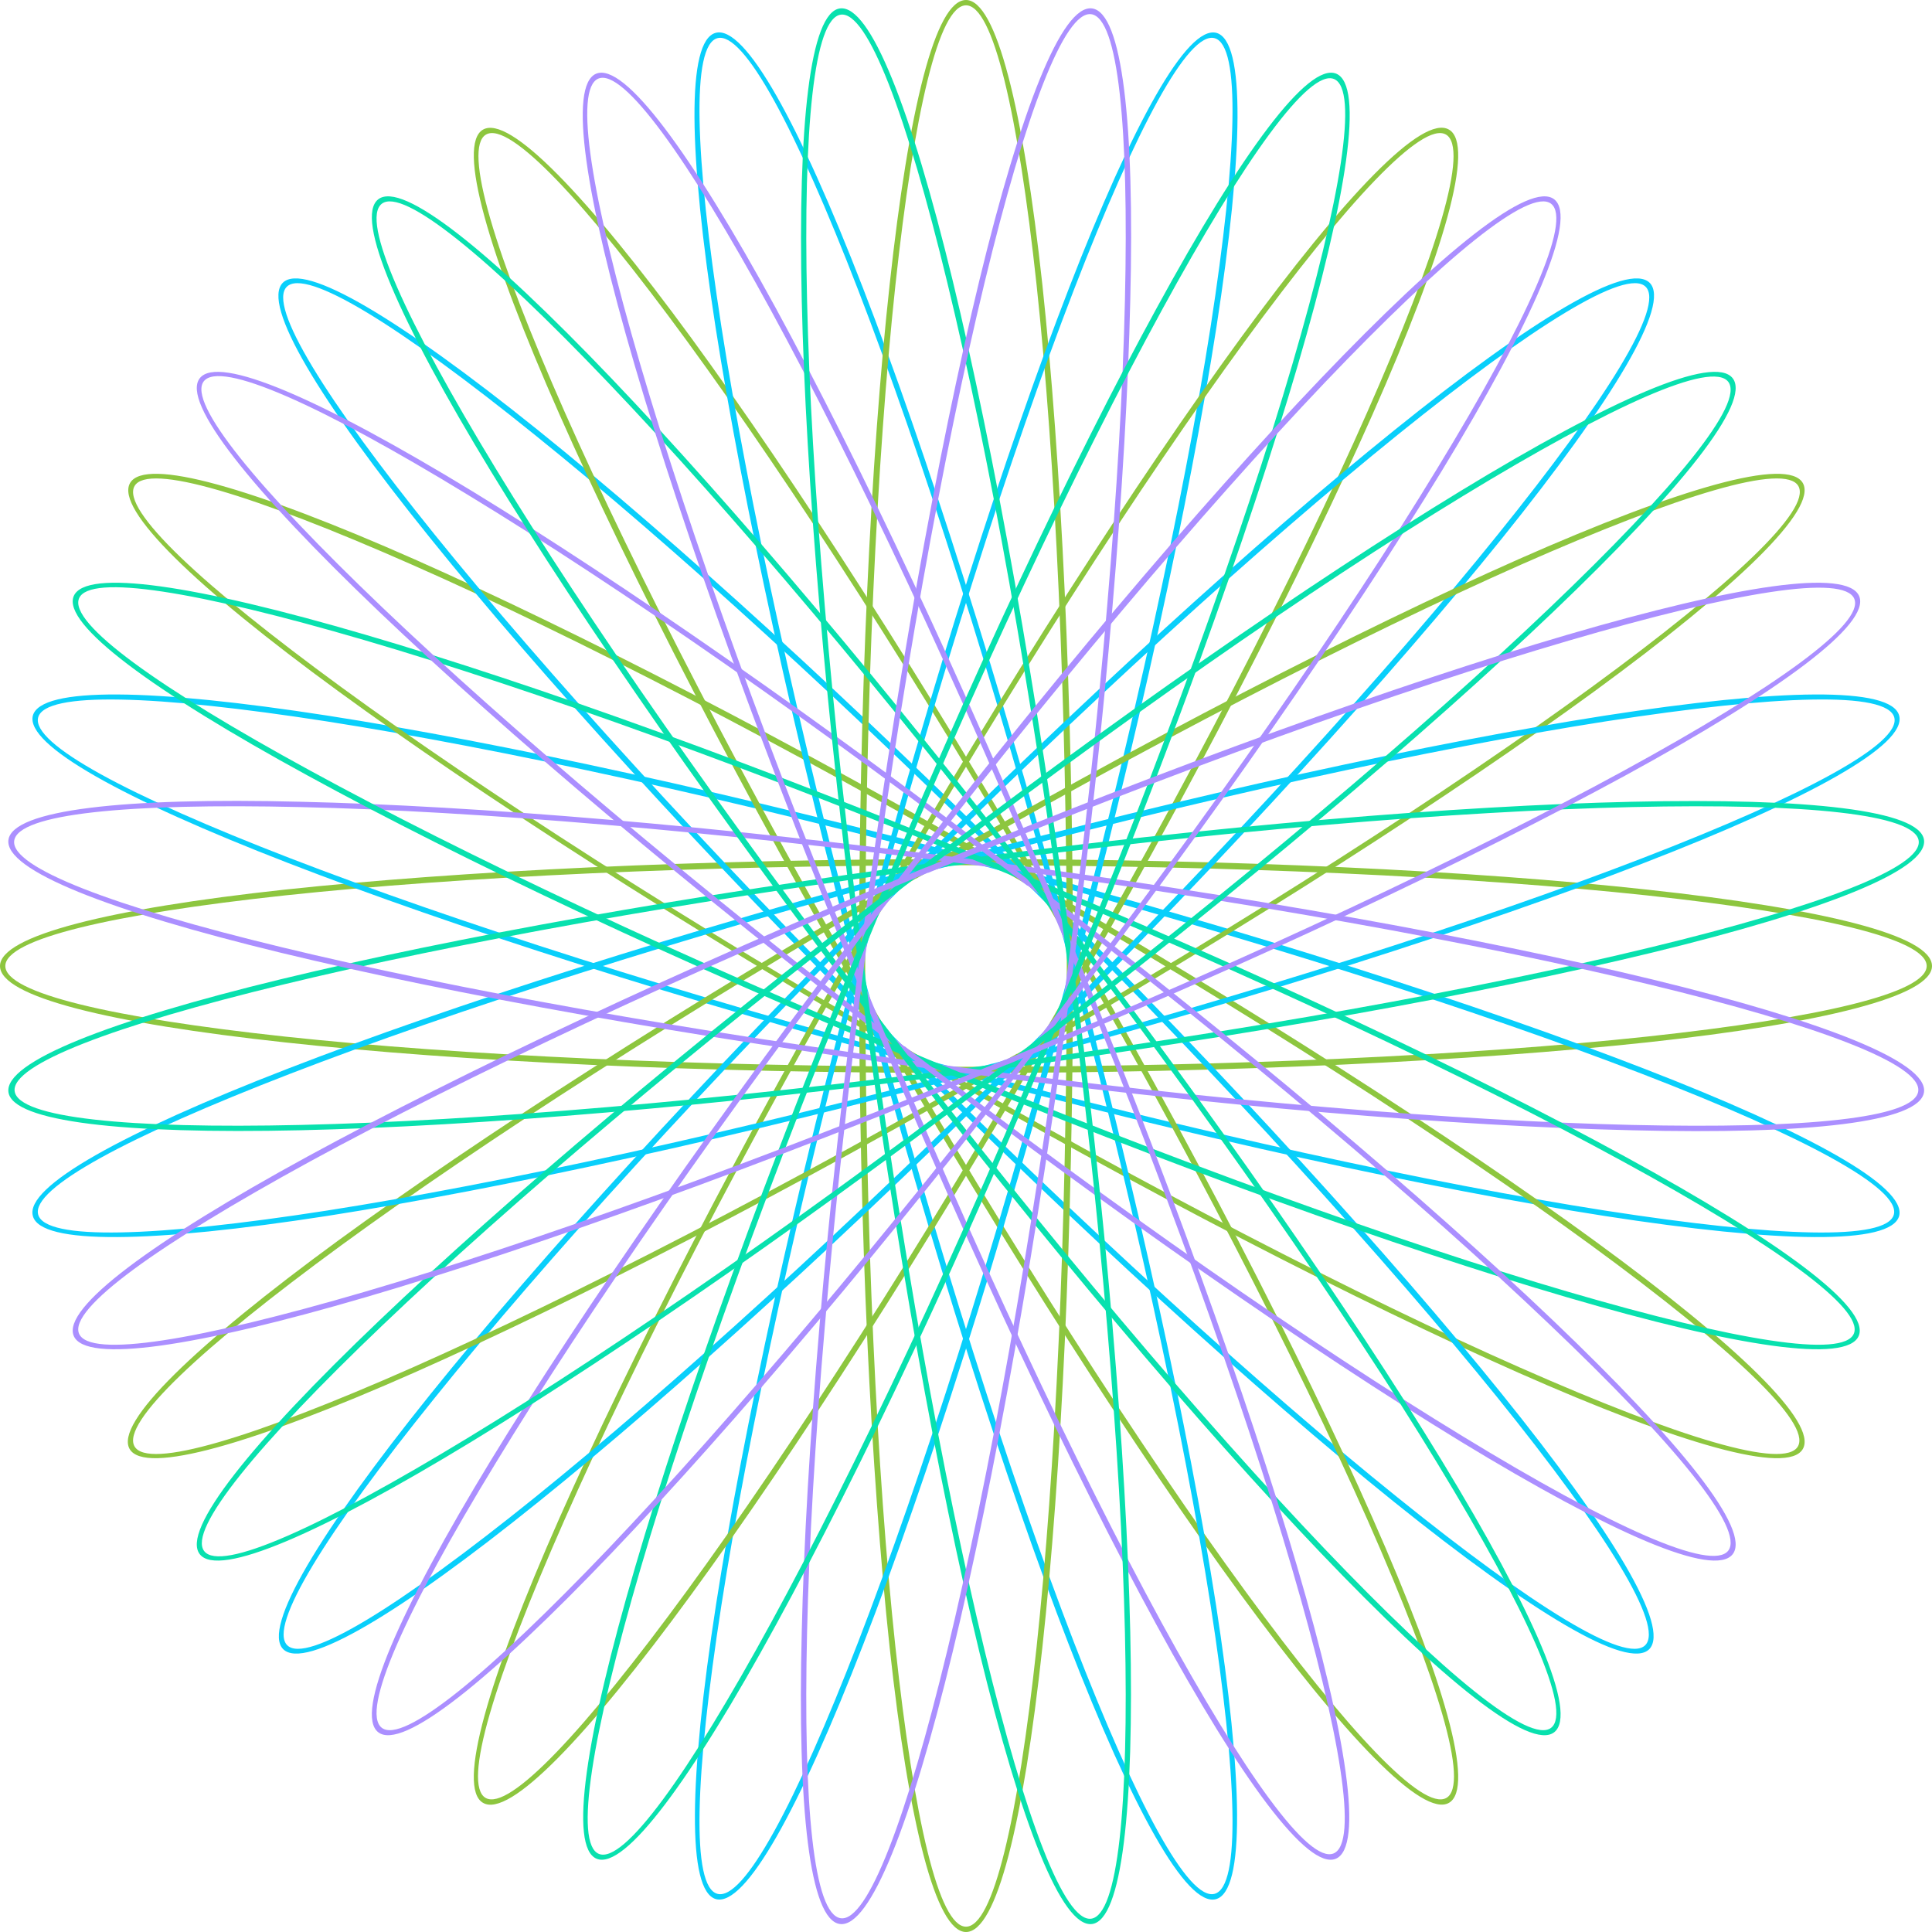 <svg xmlns="http://www.w3.org/2000/svg" width="1027.278" height="1027.279" viewBox="0 0 1027.278 1027.279">
  <g id="Groupe_96" data-name="Groupe 96" transform="translate(-1667 -51)">
    <g id="Groupe_93" data-name="Groupe 93" transform="translate(1667 51)">
      <path id="Tracé_238" data-name="Tracé 238" d="M1027.279,234.806c0,16.053-57.831,30.452-151.307,40.6C783.2,285.32,655.03,291.695,513.638,291.695S244.072,285.557,151.3,275.406C57.831,265.258,0,251.095,0,234.806c0-16.05,57.831-30.449,151.3-40.6,92.767-9.914,220.941-16.286,362.334-16.286s269.566,6.136,362.334,16.286c93.476,10.151,151.307,24.314,151.307,40.6M875.736,272.338c91.823-9.914,148.709-23.133,148.709-37.532s-56.886-27.618-148.709-37.532c-92.531-9.912-220.705-16.05-362.1-16.05s-269.33,6.138-362.1,16.05C59.72,207.188,2.832,220.407,2.832,234.806S59.72,262.424,151.54,272.338c92.531,9.914,220.705,16.053,362.1,16.053s269.33-6.138,362.1-16.053" transform="translate(0 278.832)" fill="#8dc63f"/>
      <path id="Tracé_239" data-name="Tracé 239" d="M999.281,421.11c-4.249,15.58-63.733,14.4-156.736,0-92.3-14.4-217.635-41.545-354.07-78.132-136.674-36.587-258.71-75.77-345.811-109.526C54.853,199.463,2.924,170.664,6.936,155.087c4.249-15.58,63.733-14.4,156.736,0,92.293,14.4,217.635,41.542,354.07,78.129,136.671,36.587,258.71,75.773,345.811,109.529,87.808,33.989,139.739,62.788,135.727,78.366m-156.264-2.832c91.35,14.163,149.653,16.053,153.43,2.126s-47.68-41.545-133.837-74.828c-86.866-33.52-208.9-72.7-345.575-109.29S255.259,172.554,163.2,158.155C71.85,143.991,13.544,142.1,9.768,156.029s47.683,41.545,133.84,74.828c86.866,33.52,208.9,72.7,345.573,109.29s261.778,63.733,353.837,78.132" transform="translate(10.531 225.423)" fill="#09cffb"/>
      <path id="Tracé_240" data-name="Tracé 240" d="M916.954,616.666c-8.025,13.927-65.386-2.6-151.307-40.6-85.212-37.766-199.223-96.3-321.731-167.121S213.532,268.732,138.232,213.732C62.226,158.261,19.5,116.952,27.528,103.025s65.383,2.6,151.307,40.6c85.212,37.768,199.223,96.308,321.731,167.121S730.949,450.96,806.247,505.959c76.009,55.472,118.732,96.78,110.707,110.707m-150.126-43.2c84.5,37.3,140.448,54.291,147.531,41.781s-35.409-52.4-110-106.931c-75.3-55-182.937-124.4-305.445-194.974S262.63,183.989,177.417,146.457C92.911,109.164,36.97,92.166,29.887,104.679s35.406,52.4,110,106.928c75.3,55,182.937,124.4,305.445,194.977s236.285,129.352,321.5,166.884" transform="translate(41.635 153.795)" fill="#8dc63f"/>
      <path id="Tracé_241" data-name="Tracé 241" d="M786.548,786.544c-11.334,11.331-62.321-19.354-135.732-78.368-72.7-58.539-167.593-144.694-267.677-244.78S196.9,268.421,138.36,195.719C79.345,122.546,48.66,71.557,59.991,59.989c11.329-11.326,62.316,19.357,135.727,78.368,72.7,58.542,167.593,144.7,267.677,244.783S649.638,578.115,708.178,650.817c59.012,73.175,89.7,124.161,78.371,135.727M652.706,705.816c71.994,58.067,121.563,88.755,131.714,78.6s-20.535-59.72-78.6-131.714c-58.537-72.469-144.46-167.357-244.544-267.443S266.3,199.025,193.829,140.722C121.835,82.65,72.265,51.964,62.114,62.115s20.537,59.72,78.6,131.717c58.539,72.466,144.46,167.354,244.547,267.441S580.24,647.513,652.706,705.816" transform="translate(90.371 90.37)" fill="#09cffb"/>
      <path id="Tracé_242" data-name="Tracé 242" d="M616.663,917.1c-13.927,8.028-55.235-34.934-110.7-110.7-55-75.3-124.4-183.173-195.213-305.684S181.391,264.188,143.625,178.74c-38-85.921-54.527-143.282-40.6-151.307s55.235,34.934,110.7,110.707c55,75.3,124.4,183.173,195.213,305.681S538.3,680.34,576.064,765.789c38,85.923,54.527,143.282,40.6,151.307M508.318,804.5c54.527,74.592,94.418,117.079,106.931,110s-4.485-63.024-41.781-147.531c-37.768-85.212-96.308-199.223-166.887-321.5C336,322.964,266.606,215.327,211.607,140.027c-54.527-74.589-94.418-117.079-106.931-110s4.485,63.027,41.781,147.53c37.768,85.212,96.308,199.226,166.887,321.5C383.921,621.565,453.319,729.2,508.318,804.5" transform="translate(153.795 41.493)" fill="#8dc63f"/>
      <path id="Tracé_243" data-name="Tracé 243" d="M421.11,999.3c-15.578,4.249-44.376-47.916-78.366-135.727-33.756-87.1-72.7-209.138-109.526-345.811-36.587-136.671-63.735-262.011-78.132-354.07-14.4-93-15.58-152.488,0-156.736s44.376,47.919,78.368,135.727c33.753,87.1,72.7,209.14,109.526,345.811,36.587,136.671,63.733,262.014,78.129,354.07,14.4,93,15.58,152.488,0,156.736M345.576,862.624c33.283,86.157,60.9,137.616,74.828,133.84s12.038-62.082-2.126-153.433c-14.4-92.059-41.545-217.162-78.132-353.834s-75.77-258.71-109.29-345.575C197.574,57.466,169.956,6.006,156.029,9.785s-12.037,62.079,2.126,153.43c14.4,92.059,41.545,217.165,78.132,353.836s75.77,258.707,109.29,345.573" transform="translate(225.423 10.516)" fill="#09cffb"/>
      <path id="Tracé_244" data-name="Tracé 244" d="M234.809,1027.279c-16.053,0-30.452-57.831-40.6-151.307C184.294,783.2,177.92,655.03,177.92,513.638s6.138-269.566,16.289-362.334C204.357,57.831,218.52,0,234.809,0c16.05,0,30.449,57.831,40.6,151.3,9.914,92.767,16.286,220.941,16.286,362.334S285.559,783.2,275.409,875.972c-10.151,93.476-24.314,151.307-40.6,151.307M197.277,875.736c9.914,91.823,23.133,148.709,37.532,148.709s27.618-56.886,37.532-148.709c9.912-92.531,16.05-220.705,16.05-362.1s-6.138-269.33-16.05-362.1C262.426,59.718,249.208,2.832,234.809,2.832S207.191,59.718,197.277,151.54c-9.914,92.531-16.053,220.705-16.053,362.1s6.138,269.33,16.053,362.1" transform="translate(278.832 0)" fill="#8dc63f"/>
      <path id="Tracé_245" data-name="Tracé 245" d="M155.179,999.281c-15.58-4.249-14.4-63.733,0-156.736,14.4-92.3,41.545-217.635,78.132-354.07C269.9,351.8,309.081,229.765,342.837,142.663,376.826,54.853,405.625,2.924,421.2,6.936c15.58,4.249,14.4,63.733,0,156.736-14.4,92.293-41.542,217.635-78.129,354.07C306.485,654.414,267.3,776.453,233.544,863.552c-33.989,87.81-62.788,139.742-78.366,135.729m2.832-156.264c-14.163,91.35-16.053,149.653-2.126,153.43s41.545-47.68,74.828-133.837c33.52-86.866,72.7-208.9,109.29-345.575S403.735,255.259,418.135,163.2C432.3,71.85,434.187,13.544,420.26,9.768s-41.545,47.683-74.828,133.84c-33.52,86.866-72.7,208.9-109.29,345.573S172.41,750.958,158.01,843.017" transform="translate(225.567 10.531)" fill="#09cffb"/>
      <path id="Tracé_246" data-name="Tracé 246" d="M103.024,917.128c-13.927-8.025,2.6-65.386,40.6-151.307,37.766-85.212,96.305-199.223,167.121-321.968C381.563,321.342,450.959,213.47,505.958,138.172,561.429,62.163,602.738,19.2,616.665,27.465c13.927,8.025-2.6,65.383-40.6,151.307C538.3,263.984,479.757,377.995,408.944,500.739,338.129,623.248,268.73,731.123,213.731,806.421c-55.472,76.009-96.78,118.968-110.707,110.707M146.222,767c-37.3,84.506-54.291,140.448-41.781,147.531s52.4-35.409,106.931-110c55-75.3,124.4-182.937,194.974-305.445S535.7,262.8,573.233,177.591c37.293-84.506,54.291-140.448,41.778-147.53s-52.4,35.406-106.928,110c-55,75.3-124.4,182.937-194.977,305.445S183.754,681.789,146.222,767" transform="translate(153.793 41.461)" fill="#8dc63f"/>
      <path id="Tracé_247" data-name="Tracé 247" d="M60.083,786.546c-11.332-11.332,19.354-62.318,78.368-135.729,58.539-72.7,144.7-167.593,244.78-267.677S578.206,196.9,650.909,138.357c73.175-59.012,124.161-89.7,135.729-78.366,11.329,11.329-19.356,62.316-78.368,135.727-58.539,72.7-144.7,167.593-244.783,267.677S268.512,649.638,195.81,708.178c-73.175,59.012-124.161,89.7-135.727,78.368m80.727-133.84C82.744,724.7,52.056,774.27,62.206,784.42s59.72-20.535,131.714-78.6c72.469-58.539,167.359-144.46,267.443-244.544S647.6,266.3,705.908,193.829c58.07-71.994,88.755-121.564,78.6-131.714s-59.72,20.537-131.714,78.6c-72.466,58.539-167.357,144.46-267.443,244.544S199.114,580.24,140.811,652.706" transform="translate(90.515 90.371)" fill="#09cffb"/>
      <path id="Tracé_248" data-name="Tracé 248" d="M27.433,616.663c-8.028-13.927,34.934-55.235,110.7-110.7,75.3-55,183.173-124.4,305.684-195.213h.236c122.508-70.813,236.519-129.355,321.731-167.121,85.921-38,143.282-54.527,151.307-40.6s-34.934,55.235-110.707,110.7c-75.3,55-183.173,124.4-305.681,195.213h-.236C377.963,479.756,263.952,538.3,178.74,576.064c-85.923,38-143.282,54.527-151.307,40.6M140.027,508.318c-74.592,54.527-117.079,94.418-110,106.931s63.024-4.485,147.53-41.781c85.212-37.768,199.223-96.308,321.5-166.887h.236C621.8,336,729.438,266.606,804.738,211.607c74.589-54.527,117.078-94.418,110-106.931s-63.027,4.485-147.53,41.781c-85.215,37.768-199.226,96.308-321.5,166.887h-.236C322.964,383.921,215.327,453.319,140.027,508.318" transform="translate(41.493 153.795)" fill="#8dc63f"/>
      <path id="Tracé_249" data-name="Tracé 249" d="M6.951,421.11C2.7,405.533,54.868,376.734,142.678,342.745c87.1-33.756,209.138-72.7,345.811-109.526h.236C625.4,196.631,750.736,169.486,842.8,155.087c93-14.4,152.488-15.58,156.5,0,4.249,15.578-47.919,44.376-135.727,78.368-87.1,33.753-209.14,72.7-345.811,109.526h-.236C380.85,379.568,255.51,406.714,163.451,421.11c-93,14.4-152.488,15.58-156.5,0m136.671-75.534C57.466,378.86,6.006,406.477,9.783,420.4s62.082,12.038,153.432-2.126c92.059-14.4,217.163-41.545,353.834-78.132h.236c136.671-36.587,258.71-75.77,345.575-109.29,86.157-33.283,137.616-60.9,133.837-74.828s-62.079-12.037-153.43,2.126c-92.059,14.4-217.165,41.545-353.836,78.132H489.2c-136.671,36.587-258.707,75.77-345.573,109.29" transform="translate(10.516 225.423)" fill="#09cffb"/>
      <path id="Tracé_250" data-name="Tracé 250" d="M1020.328,186.592c2.126,16.055-53.346,37.771-144.7,59.956C784.99,268.5,658.7,291.4,518.491,309.814S250.342,338.843,157.1,340.969c-93.946,2.123-153.194-4.482-155.319-20.3-2.126-16.053,53.346-37.771,144.7-59.959,90.644-21.952,216.929-44.849,357.14-63.26S771.772,168.416,865.009,166.3c93.948-2.128,153.2,4.482,155.319,20.3m-145.4,57.125c89.7-21.716,144.46-42.487,142.573-56.65S957.54,167,865.245,169.125c-93.237,2.128-220.941,12.746-360.917,31.158C364.117,218.7,238.066,241.591,147.66,263.546,57.963,285.261,3.2,306.035,5.087,320.2s59.956,20.065,152.252,17.939c93.24-2.123,220.941-12.746,360.917-31.158,140.211-18.409,266.263-41.308,356.668-63.26" transform="translate(2.702 260.007)" fill="#08e1ae"/>
      <path id="Tracé_251" data-name="Tracé 251" d="M1020.328,320.718c-2.126,16.05-61.374,22.661-155.319,20.3-93.24-2.123-221.178-12.746-361.389-31.158s-266.5-41.308-357.14-63.26c-91.35-22.188-146.822-43.9-144.7-59.956s61.371-22.66,155.319-20.3c93.237,2.123,221.175,12.746,361.389,31.158s266.5,41.308,357.14,63.26c91.35,22.188,146.822,43.9,144.7,59.956M865.009,338.185c92.3,2.126,150.362-3.54,152.251-17.939,1.887-14.163-52.64-34.934-142.573-56.652-90.642-21.952-216.693-44.849-356.668-63.26C377.808,181.921,250.1,171.3,157.1,169.175c-92.3-2.126-150.362,3.54-152.252,17.939-1.887,14.163,52.64,34.934,142.573,56.652,90.642,21.952,216.693,44.849,356.668,63.26,140.212,18.412,267.913,29.032,360.917,31.158" transform="translate(2.702 259.96)" fill="#ab8fff"/>
      <path id="Tracé_252" data-name="Tracé 252" d="M964.732,521.115c-6.136,14.872-65.15,5.9-155.319-20.537-89.461-26.2-210.319-69.632-340.852-123.689-130.772-54.054-246.67-108.817-328.578-153.666-82.617-45.085-130.536-80.491-124.4-95.363s65.15-5.9,155.319,20.535c89.461,26.2,210.318,69.635,340.852,123.689C642.528,326.14,758.426,380.9,840.334,425.752c82.617,45.085,130.536,80.491,124.4,95.363M810.357,497.746c88.755,25.965,146.349,35.406,151.779,22.188s-42.017-47.444-122.981-91.587c-81.672-44.612-197.572-99.375-328.342-153.43C380.278,220.863,259.657,177.429,170.2,151.228,81.441,125.261,23.846,115.822,18.417,129.04S60.434,176.484,141.4,220.627C223.07,265.239,338.97,320,469.739,374.057,600.275,428.111,720.9,471.545,810.357,497.746" transform="translate(23.6 189.151)" fill="#08e1ae"/>
      <path id="Tracé_253" data-name="Tracé 253" d="M857.416,705.7c-9.914,12.749-64.441-11.093-144.7-59.957-79.547-48.625-185.06-121.563-297.184-207.72H415.3c-112.121-86.157-210.082-169.01-277.591-233.451C69.724,139.66,32.428,93.158,42.342,80.412s64.441,11.1,144.7,59.956C266.588,188.993,372.1,261.932,484.223,348.091h.236C596.583,434.248,694.541,517.1,762.053,581.54c67.981,64.914,105.275,111.416,95.363,124.162M714.134,643.15c78.841,48.152,132.187,71.994,140.92,60.665s-28.09-56.652-95.127-120.385c-67.273-64.205-165.234-147.058-277.355-233.215h-.236c-112.124-86.157-217.4-159.1-296.948-207.487C106.547,94.575,53.2,70.734,44.465,82.065s28.326,56.65,95.129,120.383c67.273,64.205,165.234,147.058,277.355,233.215h.236c112.121,86.16,217.4,159.1,296.948,207.487" transform="translate(63.88 120.701)" fill="#ab8fff"/>
      <path id="Tracé_254" data-name="Tracé 254" d="M705.7,857.324c-12.746,9.914-59.248-27.381-124.162-95.363C517.1,694.449,434.248,596.491,348.091,484.367c-86.16-112.358-159.1-217.635-207.723-297.42-48.861-80.255-72.7-134.782-59.956-144.7s59.248,27.382,124.161,95.363c64.441,67.509,147.294,165.47,233.451,277.591,86.157,112.36,159.1,217.637,207.72,297.42,48.864,80.258,72.705,134.784,59.957,144.7M583.666,759.835c63.733,66.8,109.054,103.86,120.385,95.127s-12.512-61.843-60.665-140.92C595,634.493,521.823,529.215,435.9,417.094,349.742,304.973,267.125,207.248,202.684,139.739,138.951,72.936,93.63,35.876,82.3,44.61s12.51,61.846,60.662,140.923C191.355,265.079,264.53,370.356,350.451,482.48,436.608,594.6,519.225,692.326,583.666,759.835" transform="translate(120.701 63.736)" fill="#08e1ae"/>
      <path id="Tracé_255" data-name="Tracé 255" d="M521.116,964.731c-14.872,6.138-50.278-41.778-95.363-124.4-44.615-81.908-99.378-197.809-153.669-328.578C218.03,380.986,174.6,260.367,148.4,170.9,121.958,80.734,112.989,21.722,127.86,15.584s50.278,41.781,95.363,124.4C267.836,221.89,322.6,337.791,376.889,468.56c54.054,130.769,97.489,251.391,123.689,340.852,26.437,90.172,35.406,149.184,20.537,155.319M428.348,838.919c44.376,81.2,78.368,128.41,91.587,122.98s3.776-63.024-22.188-151.779c-26.2-89.461-69.4-210.082-123.689-340.615C320,338.969,265.24,223.071,220.625,141.163c-44.376-81.2-78.366-128.41-91.587-122.981s-3.776,63.024,22.191,151.777c26.2,89.464,69.4,210.082,123.689,340.618C328.973,641.11,383.736,757.01,428.348,838.919" transform="translate(189.152 23.599)" fill="#ab8fff"/>
      <path id="Tracé_256" data-name="Tracé 256" d="M320.669,1020.328c-16.053,2.126-37.768-53.346-59.954-144.7C238.759,784.99,215.862,658.7,197.45,518.491S168.42,250.342,166.295,157.1c-2.123-93.946,4.482-153.194,20.3-155.319,16.053-2.126,37.768,53.346,59.959,144.7,21.949,90.644,44.849,216.929,63.26,357.14s29.032,268.152,31.155,361.389c2.126,93.948-4.482,153.2-20.3,155.319m-57.125-145.4c21.716,89.7,42.489,144.46,56.652,142.573s20.063-59.956,17.939-152.251c-2.126-93.24-12.749-220.941-31.155-360.917-18.414-140.211-41.308-266.262-63.266-356.668C222,57.963,201.229,3.2,187.066,5.087S167,65.043,169.129,157.338c2.123,93.24,12.746,220.941,31.155,360.917C218.7,658.467,241.6,784.518,263.545,874.923" transform="translate(260.008 2.702)" fill="#08e1ae"/>
      <path id="Tracé_257" data-name="Tracé 257" d="M186.642,1020.328c-16.05-2.126-22.66-61.374-20.3-155.319,2.123-93.24,12.746-221.178,31.158-361.389s41.308-266.5,63.26-357.14c22.188-91.35,43.9-146.822,59.956-144.7s22.661,61.371,20.3,155.319c-2.123,93.237-12.746,221.175-31.158,361.389s-41.308,266.5-63.26,357.14c-22.188,91.35-43.9,146.822-59.956,144.7M169.175,865.009c-2.126,92.3,3.54,150.362,17.939,152.251,14.163,1.887,34.934-52.64,56.652-142.573,21.952-90.642,44.849-216.693,63.26-356.668C325.439,377.808,336.062,250.1,338.185,157.1c2.126-92.3-3.54-150.362-17.939-152.252-14.163-1.887-34.934,52.64-56.652,142.573-21.952,90.642-44.849,216.693-63.26,356.668C181.921,644.3,171.3,772.005,169.175,865.009" transform="translate(259.96 2.702)" fill="#ab8fff"/>
      <path id="Tracé_258" data-name="Tracé 258" d="M127.952,964.731c-14.872-6.136-5.9-65.15,20.537-155.319,26.2-89.461,69.63-210.318,123.689-340.852C326.233,337.788,381,221.89,425.842,139.982c45.087-82.617,80.491-130.536,95.363-124.4s5.9,65.15-20.532,155.319c-26.2,89.461-69.635,210.318-123.689,340.852-54.06,130.772-108.823,246.67-153.669,328.578-45.087,82.617-80.491,130.536-95.363,124.4m23.369-154.375c-25.964,88.755-35.406,146.35-22.188,151.779s47.444-42.017,91.587-122.981c44.61-81.672,99.373-197.573,153.427-328.342C428.2,380.277,471.638,259.656,497.836,170.2,523.8,81.44,533.243,23.845,520.027,18.416S472.58,60.433,428.44,141.4c-44.612,81.672-99.375,197.572-153.43,328.344C220.956,600.274,177.519,720.9,151.321,810.356" transform="translate(189.297 23.599)" fill="#08e1ae"/>
      <path id="Tracé_259" data-name="Tracé 259" d="M80.413,857.324c-12.749-9.914,11.093-64.441,59.956-144.7,48.625-79.547,121.563-185.06,207.72-297.42S517.1,205.122,581.541,137.613C646.454,69.632,692.956,32.336,705.7,42.25s-11.1,64.441-59.957,144.7C597.121,266.5,524.182,372.009,438.023,484.367S269.013,694.449,204.572,761.958C139.661,829.942,93.159,867.235,80.413,857.324m62.552-143.282C94.812,792.882,70.971,846.228,82.3,854.962s56.652-28.326,120.385-95.127C266.89,692.326,349.743,594.6,435.9,482.48S595,265.079,643.387,185.532c48.153-78.841,71.994-132.189,60.662-140.923S647.4,72.936,583.666,139.739C519.461,207.248,436.608,304.97,350.451,417.094s-159.1,217.4-207.487,296.948" transform="translate(120.7 63.736)" fill="#ab8fff"/>
      <path id="Tracé_260" data-name="Tracé 260" d="M42.341,705.7c-9.912-12.746,27.381-59.248,95.365-124.159C205.215,517.1,303.174,434.248,415.3,348.091c112.358-86.16,217.635-159.1,297.42-207.723,80.255-48.861,134.782-72.7,144.7-59.956s-27.381,59.248-95.363,124.161c-67.509,64.441-165.47,147.294-277.591,233.451-112.36,86.157-217.637,159.1-297.42,207.72C106.782,694.609,52.255,718.45,42.341,705.7m97.489-122.036C73.029,647.4,35.969,692.719,44.7,704.051s61.843-12.512,140.92-60.665C265.172,595,370.449,521.823,482.571,435.9c112.124-86.157,209.846-168.774,277.355-233.215C826.729,138.951,863.788,93.63,855.055,82.3s-61.846,12.51-140.922,60.662C634.586,191.355,529.309,264.53,417.185,350.451,305.063,436.608,207.338,519.225,139.829,583.666" transform="translate(63.879 120.701)" fill="#08e1ae"/>
      <path id="Tracé_261" data-name="Tracé 261" d="M15.585,521.116c-6.138-14.872,41.778-50.278,124.4-95.363,81.908-44.615,197.809-99.378,328.578-153.669h.236C599.567,218.03,720.185,174.6,809.649,148.4c90.17-26.437,149.181-35.406,155.319-20.535s-41.781,50.278-124.4,95.363C758.662,267.836,642.762,322.6,511.992,376.889h-.236C380.987,430.944,260.366,474.378,170.9,500.578,80.733,527.015,21.721,535.985,15.585,521.116M141.4,428.348c-81.2,44.376-128.41,78.368-122.981,91.587s63.024,3.776,151.779-22.188c89.461-26.2,209.846-69.4,340.615-123.453h.236C641.583,320.239,757.481,265.476,839.39,220.861c81.2-44.376,128.41-78.366,122.981-91.587s-63.024-3.776-151.776,22.191c-89.464,26.2-209.846,69.4-340.618,123.453h-.236C339.206,328.973,223.306,383.736,141.4,428.348" transform="translate(23.6 189.152)" fill="#ab8fff"/>
    </g>
  </g>
</svg>
